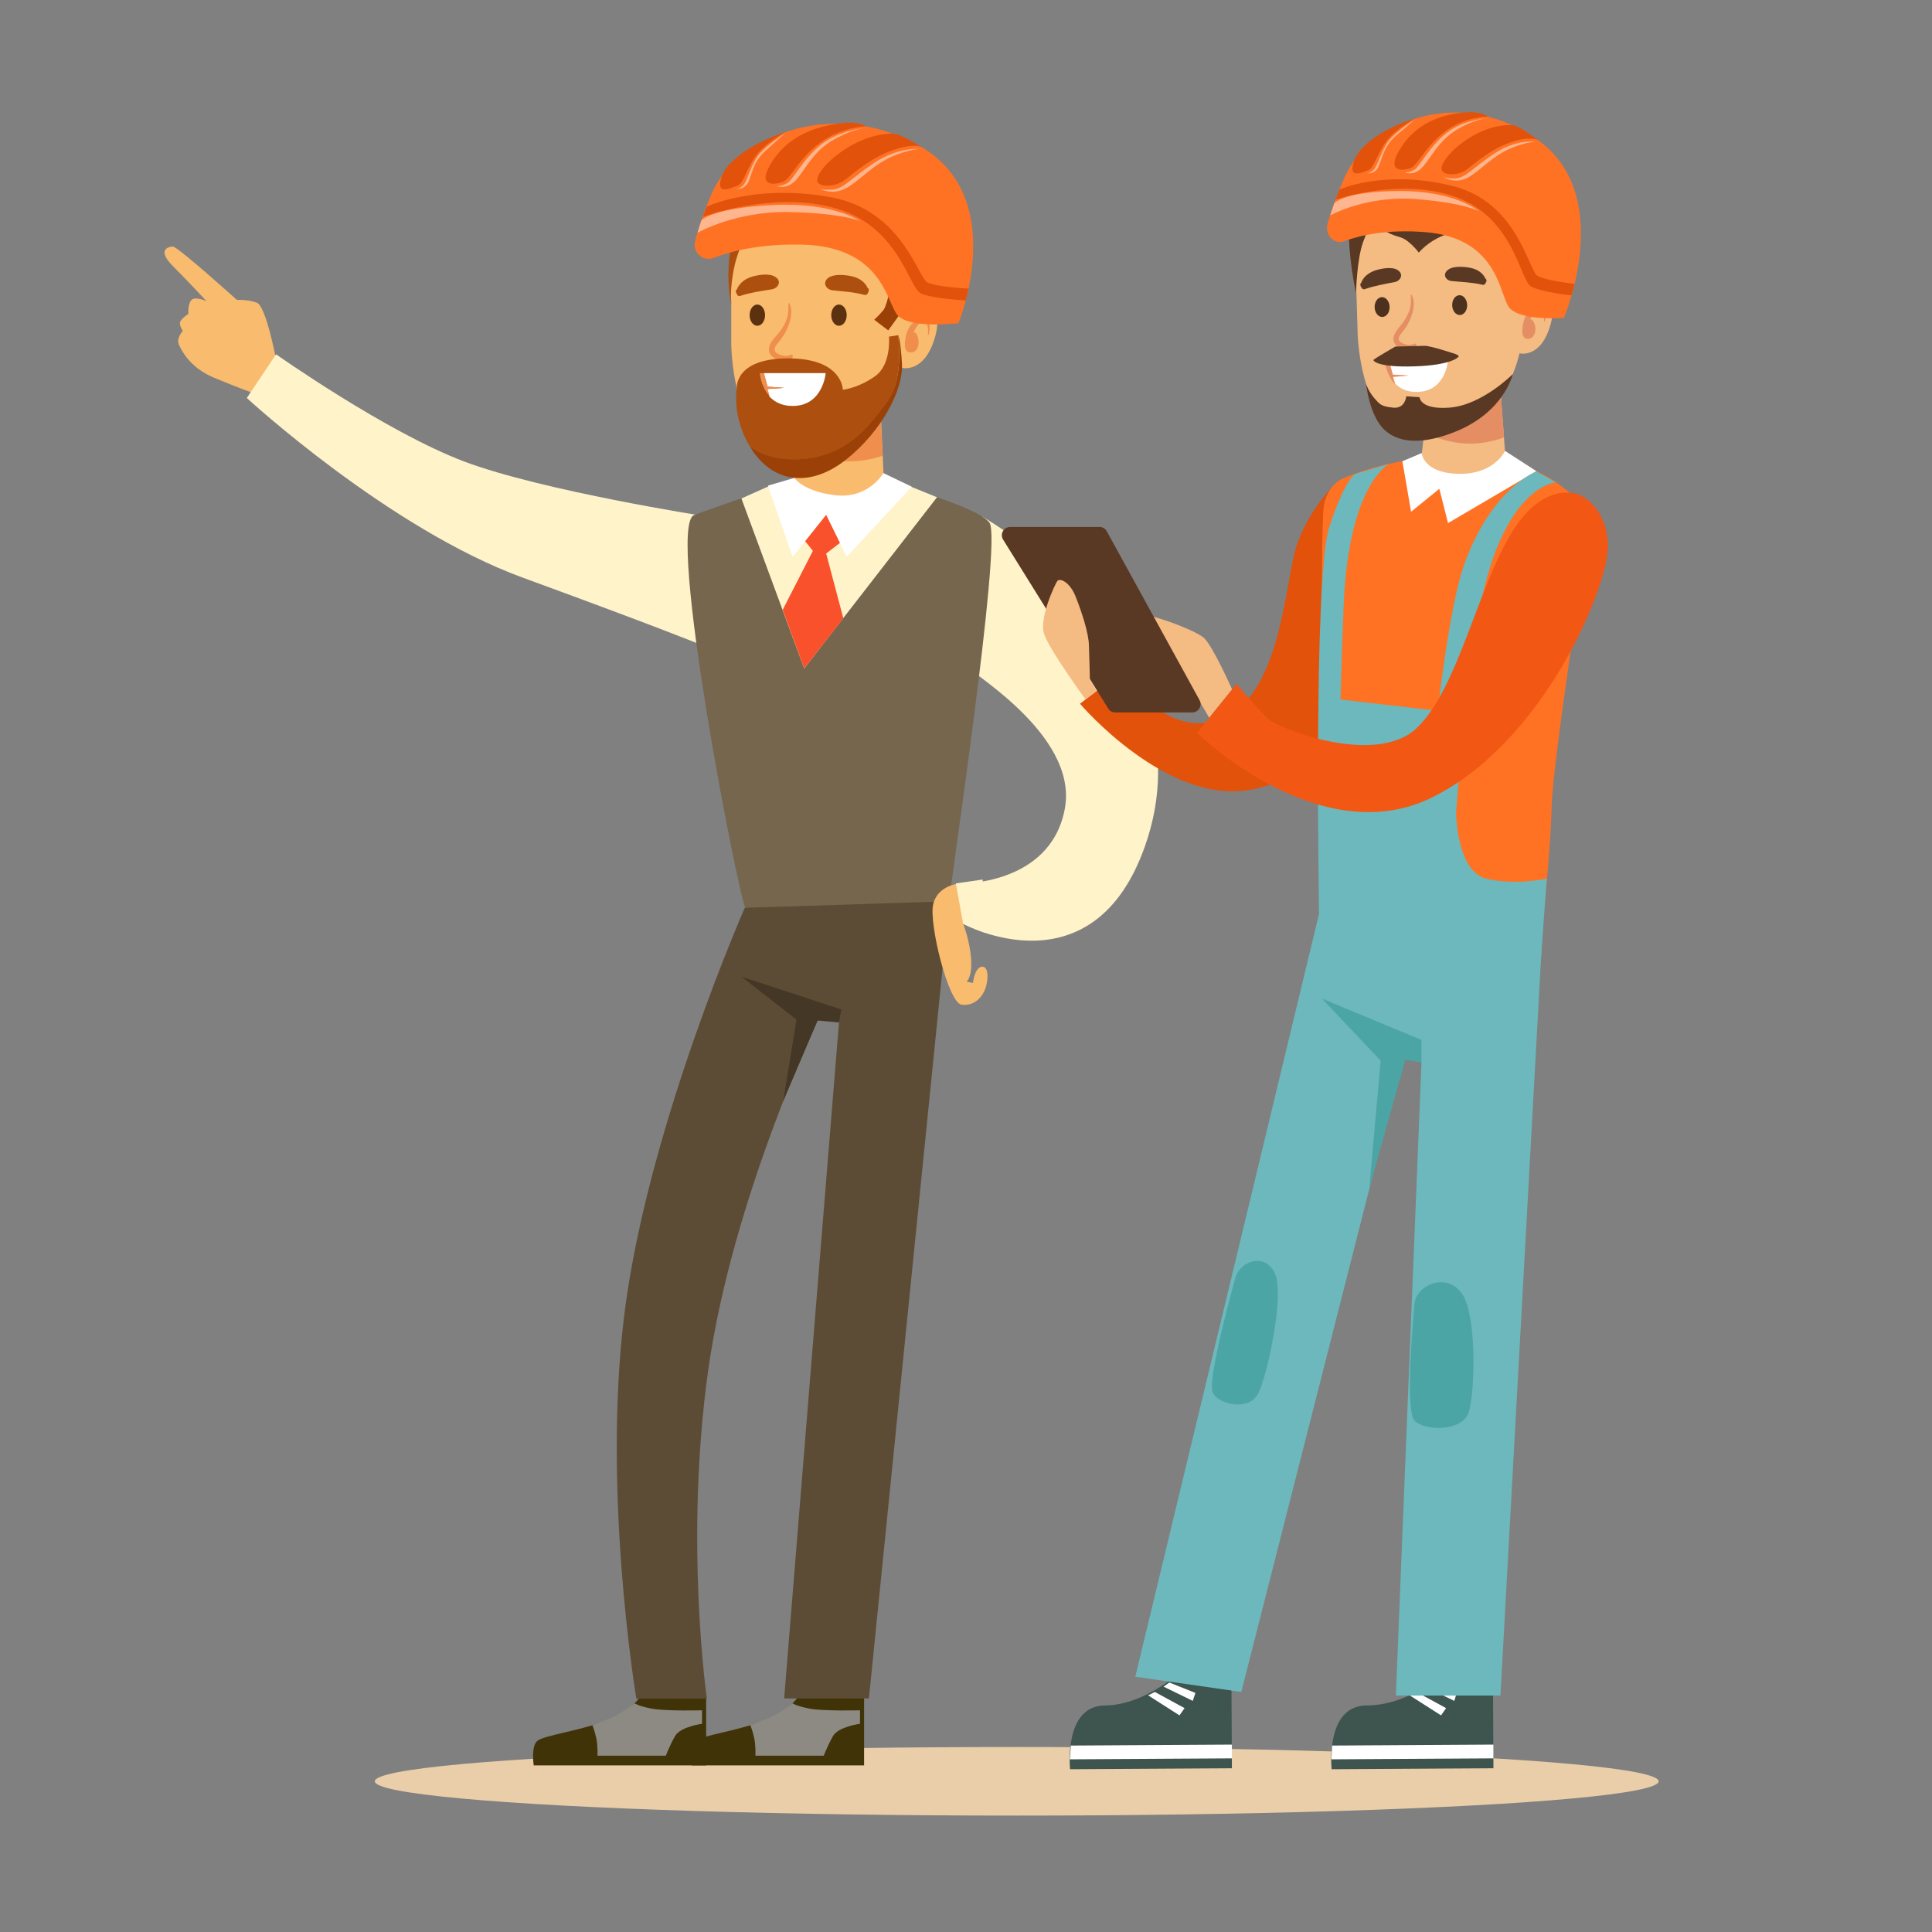 <?xml version="1.0" encoding="utf-8"?>
<!-- Generator: Adobe Illustrator 21.0.0, SVG Export Plug-In . SVG Version: 6.00 Build 0)  -->
<svg version="1.1" xmlns="http://www.w3.org/2000/svg" xmlns:xlink="http://www.w3.org/1999/xlink" x="0px" y="0px"
	 viewBox="0 0 800 800" style="enable-background:new 0 0 800 800;" xml:space="preserve">
<rect x="0" y="0" width="800" height="800" fill="#808080" stroke="none"/>
<style type="text/css">
	.st0{fill:#F9BB6E;}
	.st1{fill:#FFF3CA;}
	.st2{fill:#EACEA9;}
	.st3{fill:#403308;}
	.st4{fill:#8C8A83;}
	.st5{fill:#76664D;}
	.st6{fill:#EF8E4D;}
	.st7{fill:#5C3110;}
	.st8{fill:#AD4F0F;}
	.st9{fill:#9B4007;}
	.st10{opacity:0.24;fill:#FFE7D0;}
	.st11{fill:#FFFFFF;}
	.st12{fill:#5C4C35;}
	.st13{fill:#443726;}
	.st14{fill:#F9512B;}
	.st15{fill:#FF7224;}
	.st16{fill:#E2520A;}
	.st17{opacity:0.48;fill:#FFFFFF;}
	.st18{fill:#3D544F;}
	.st19{fill:#6CB8BC;}
	.st20{fill:#F4BB82;}
	.st21{fill:#E58E63;}
	.st22{fill:#4C311E;}
	.st23{fill:#593923;}
	.st24{fill:#442B1B;}
	.st25{opacity:0.24;fill:#FFE7D7;}
	.st26{fill:#4CA5A5;}
	.st27{fill:#F25814;}
</style>
<g id="Back">
</g>
<g id="Ñëîé_4">
	<g>
		<g>
			<path class="st0" d="M114.3,148.8c0,0-4.1-22.1-8-23.5c-4-1.4-8.2-1.1-8.2-1.1s-24.5-22.1-26.5-22.1c-2,0-6.7,1.4,0,8.1
				c6.7,6.7,13.9,14.5,13.9,14.5s-4.6-2.1-6.2-0.5S78,130,78,130s-3.8,2.3-3.5,4.1c0.3,1.8,1.2,2.9,1.2,2.9s-2.7,2.9-1.7,5.5
				c1.1,2.6,4.7,9.8,14.6,13.9s16.3,6.4,16.3,6.4L114.3,148.8z"/>
			<path class="st1" d="M292.8,213.9c0,0-68.2-10.6-100.6-22.8c-32.3-12.2-77.9-44.4-77.9-44.4l-12.1,18.1c0,0,58.7,54.1,114.3,74.4
				c55.5,20.3,73.3,27.6,73.3,27.6s10.2-11.4,8.4-32.2C296.5,213.8,292.8,213.9,292.8,213.9z"/>
			<ellipse class="st2" cx="421" cy="737.6" rx="265.8" ry="14.2"/>
			<g>
				<path class="st3" d="M292.4,702l0,29H221c0,0-1.3-8.2,1.7-10.3c3-2.1,15.9-3.8,27.6-7.9c11.7-4.1,15.7-11.5,15.7-11.5L292.4,702
					z"/>
				<path class="st4" d="M245.3,714.4c0,0,0.9,2.1,1.6,5.3c0.7,3.3,0.5,7.3,0.5,7.3h28.3c0,0,1.5-4,3.8-8.1c2.3-4,11.2-5.1,11.2-5.1
					v-5.6c0,0-15.2,0.4-20.9-0.7c-5.7-1.1-7-2.2-7-2.2s-6,4.5-9.1,5.8C250.6,712.4,245.3,714.4,245.3,714.4z"/>
			</g>
			<path class="st1" d="M406.7,213.9c0,0,96.4,54.2,67.4,136.5c-21.7,61.5-75.4,32.1-75.4,32.1l-1.5-16.6c0,0,37.7,0.9,43.7-30.9
				c6-31.7-42.8-58.4-41-59.8C401.9,273.9,406.7,213.9,406.7,213.9z"/>
			<g>
				<path class="st3" d="M357.8,702l0,29h-71.4c0,0-1.3-8.2,1.7-10.3c3-2.1,15.9-3.8,27.6-7.9c11.7-4.1,15.7-11.5,15.7-11.5
					L357.8,702z"/>
				<path class="st4" d="M310.7,714.4c0,0,0.9,2.1,1.6,5.3c0.7,3.3,0.5,7.3,0.5,7.3h28.3c0,0,1.5-4,3.8-8.1c2.3-4,11.2-5.1,11.2-5.1
					v-5.6c0,0-15.2,0.4-20.9-0.7c-5.7-1.1-7-2.2-7-2.2s-6,4.5-9.1,5.8C316,712.4,310.7,714.4,310.7,714.4z"/>
			</g>
			<path class="st5" d="M366,199.3c0,0,38.2,9.9,43.7,17.1s-17,154.6-16.6,156.8c0.4,2.2-81.8,7-84.5,2.6
				c-2.8-4.5-32.9-158.1-21.2-162.5c11.1-4.2,41.5-14.5,41.5-14.5L366,199.3z"/>
			<g>
				<path class="st0" d="M332.4,173.5l-3.6,25.2c0,0,2.8,8.5,16.5,8.7c13.7,0.2,20.7-8.1,20.7-8.1l-1.5-32.8L332.4,173.5z"/>
				<path class="st6" d="M365.5,188.7c0,0-10.3,4-21.9,1.5c-11.6-2.5-12.7-5.7-12.7-5.7v-1.8l33.6-12.6L365.5,188.7z"/>
				<path class="st0" d="M302.8,124.9v17.8c0,0,0.4,36.2,18,39.4c17.5,3.2,37.9-5.5,43.7-11.9c5.8-6.4,8.7-17.9,8.7-17.9
					s8.3,2.4,13-9.8c4.7-12.2-0.8-14.9-0.8-14.9s-3.6-1.9-7.8-0.3c-4.1,1.6-5,2.9-5,2.9s7.3-25.4,3.3-38.2s-30.8-23.8-53.7-11.7
					C299.2,92.5,302.8,124.9,302.8,124.9z"/>
				<path class="st6" d="M384.6,138.6c0,0,1.1-5.6-0.5-6.8c-1.6-1.2-7.6,0.6-9,7.4c-1.4,6.8,1.1,6.8,2.7,6.7
					c1.6-0.2,3.1-2.6,2.4-5.6c-0.6-3-1.9-2.7-1.9-2.7s2-4.8,4.3-4.3c2.3,0.5,1.6,5.4,1.6,5.4L384.6,138.6z"/>
				<ellipse class="st7" cx="347.4" cy="130.5" rx="3.2" ry="4.4"/>
				<ellipse class="st7" cx="313.6" cy="130.5" rx="3.2" ry="4.4"/>
				<path class="st6" d="M318.4,144.4c0.2-3,3.5-5.5,5.1-7.9c1-1.5,1.9-3.1,2.4-4.8c0.7-2,0.5-4,0.6-6.1c0-0.1,0.2-0.2,0.3-0.1
					c2,3.7,0.1,9.2-1.9,12.6c-0.5,0.9-1.1,1.7-1.7,2.6c-0.8,1.1-2.9,2.9-2.4,4.5c0.3,1.1,2.2,1.8,3.2,2c1.4,0.4,2.4,0.1,3.7-0.3
					c0.4-0.1,0.7,0.3,0.6,0.6c-0.4,2.5-3.7,2.4-5.5,1.8C320.5,148.5,318.2,147.1,318.4,144.4z"/>
				<path class="st8" d="M342.9,115.1c2.4-1.8,7.1-1.3,9.8-0.7c2.8,0.6,5.4,2.2,6.6,4.9c0.3,0.1,0.5,0.3,0.4,0.7l0,0.6
					c0,0.2-0.1,0.4-0.3,0.5c-0.1,0.7-0.7,1.2-1.5,1c-4.4-1.2-8.7-1.4-13.2-1.9C342.1,119.9,340.4,117.1,342.9,115.1z"/>
				<path class="st8" d="M319.6,119.8c-4.4,0.7-8.7,1.3-13,2.7c-0.8,0.3-1.4-0.2-1.5-0.9c-0.2-0.1-0.3-0.3-0.3-0.5l-0.1-0.5
					c-0.1-0.3,0.1-0.6,0.4-0.7c1-2.7,3.5-4.5,6.2-5.3c2.7-0.8,7.3-1.6,9.8,0.1C323.8,116.4,322.3,119.3,319.6,119.8z"/>
				<path class="st9" d="M350.7,92c0,0,14.1,1.4,17.4,10.5c3.3,9.1-0.8,23.8-2.1,25.6c-1.3,1.8-4,4.3-4,4.3l5.8,4.4l4.7-6.5
					c0,0,4.6-3.1,6.5-3.3c1.9-0.2,4.7,0.1,4.7,0.1s2.6-10.6,1.3-22.4c-1.4-11.8-5.1-18.1-5.1-18.1L350.7,92z"/>
				<path class="st8" d="M311.7,93.3c0,0-5.3,6.9-7.5,16.6c-2.2,9.7-1.4,16.2-1.4,16.2s-2.6-11.4-0.1-24
					c2.5-12.7,12.8-20.1,12.8-20.1L311.7,93.3z"/>
				<path class="st8" d="M333.4,72c11.8-2.2,25.5-2,35.3,1.5c0,0,11.1,6.9,8.1,12.7c-3,5.8-6.7,1.9-20.2,3.4
					c-13.4,1.5-20.6,5.8-20.6,5.8l0,0c-3,0.5-5.9,0.8-7.8,0.7c-6.3-0.4-17.1-1.8-17.9-3.6C309.7,90.6,315.1,75.4,333.4,72z"/>
				<path class="st9" d="M356.7,89.5c13.4-1.5,17.2,2.4,20.2-3.4c3-5.8-8.1-12.7-8.1-12.7c5.5,1.9,9.7,4.9,11.9,9
					c4.5,8.7,3.8,18.1,3.8,18.1s-7.6-3.5-17.1-6c-9.5-2.4-16.6-2.6-16.6-2.6s-7.8,2.1-14.6,3.3l0,0C336.1,95.3,343.2,91,356.7,89.5z
					"/>
				<path class="st10" d="M335.2,72.1c0,0-17.3,5.4-7.4,10.5c9.9,5,26.7,6.1,26.7,6.1l-16.2,3.9c0,0-28.2-1-22.2-10.2
					C322,73.1,335.2,72.1,335.2,72.1z"/>
				<path class="st8" d="M367.3,166.5c-7.3,9.6-16.7,23.8-39,23.8c-7.9,0-13.6-2.2-17.6-5.1c-7.8-12.6-5.6-24.4-5.6-24.4
					s-1.2-12.4,21.3-12.4c22.6,0,22.6,13,22.6,13s6.2-0.6,13.2-5.5c7-4.8,5.9-16.5,5.9-16.5l3.8-0.6
					C371.8,138.7,374.6,156.9,367.3,166.5z"/>
				<g>
					<path class="st11" d="M324.7,160.6l-6.9-0.5l-1.5-5.6h25.6c0,0-1.1,13.6-13.7,13.6c-4.5,0-7.5-1.7-9.6-3.9l-0.9-3.1
						L324.7,160.6z"/>
					<path class="st6" d="M316.3,154.5l1.5,5.6l6.9,0.5l-6.9,0.4l0.9,3.1c-3.7-4-4.1-9.6-4.1-9.6H316.3z"/>
				</g>
				<path class="st9" d="M350.6,190.1c-14.6,11.7-29.6,10.1-38.8-3.2c-0.4-0.6-0.8-1.2-1.1-1.8c4,2.9,9.6,5.1,17.6,5.1
					c22.3,0,31.7-14.2,39-23.8c7.3-9.6,4.6-27.8,4.6-27.8s1,1.7,1.6,12.2C374,161.4,365.2,178.4,350.6,190.1z"/>
			</g>
			<path class="st12" d="M393.1,373.2l-33.3,330.1h-35.1l22.7-279.9l-8.9-0.8c0,0-35.1,73.4-45.2,144.4
				c-10,70.9-0.6,136.4-0.6,136.4h-29.2c0,0-15-89.4-4.2-165c10.8-75.6,49.1-162.5,49.1-162.5L393.1,373.2z"/>
			<polygon class="st13" points="347.4,423.3 348.4,418 307,404.4 329.8,422.2 324.3,456 338.6,422.5 			"/>
			<path class="st0" d="M398.8,382.5c0,0,2.7,6.6,3.3,14.4c0.6,7.8-1.9,9.6-1.9,9.6l2.7,0.5c0,0,0.5-5.6,3.2-6.6
				c2.7-0.9,3.4,3.2,2.3,7.7c-1.1,4.5-4.9,8.7-10.3,7.9s-13.5-33.5-11.7-41.5c1.8-8,10.9-8.7,10.9-8.7L398.8,382.5z"/>
			<polygon class="st1" points="395.8,365.8 398.8,382.5 407.8,386.2 406.9,364.2 			"/>
			<polygon class="st1" points="388,205.9 333,276.8 307,206.4 318.2,201.4 342.1,213.2 376.9,201.4 			"/>
			<path class="st11" d="M365.8,195.9c0,0-6.1,10.6-19.6,9.2c-13.5-1.5-17.3-7.2-17.3-7.2l-10.9,3.2l10.2,29.5l13.8-17.3l8.6,17.3
				l26.9-29.1L365.8,195.9z"/>
			<polygon class="st14" points="347.8,224.8 342.1,229.2 349.2,256 333,276.8 324.1,252.5 336.6,228.1 333.4,224.1 342.1,213.2 			
				"/>
			<g>
				<path class="st15" d="M396.9,133.8c0,0-21.6,2.7-25.8-4c-4.2-6.7-7.3-27.8-39.1-28.5c-17-0.4-29,2.6-36.5,5.5
					c-4.4,1.7-8.8-2.3-7.7-6.8c1.3-5.2,3.5-12,7.1-20.3c9.1-20.9,47.3-40.5,85.4-19.5C418.5,81.2,396.9,133.8,396.9,133.8z"/>
				<path class="st16" d="M291,89.8c0,0,29.2-11,55.2-3.5c26,7.5,30.3,33.1,35.1,35.2c4.8,2.2,18.6,2.9,18.6,2.9l1.2-4.9
					c0,0-13-0.6-17-2.5c-4-1.9-10.4-29.8-39.9-35.3c-31.4-5.8-51.6,3.9-51.6,3.9L291,89.8z"/>
				<path class="st16" d="M358.3,52.3c0,0-10.2,0.3-19.1,7.1c-8.9,6.8-11.8,14.7-15,15.9c-3.2,1.2-11.3,2.4-4.6-8.2
					c6.7-10.6,17.3-14.3,26.7-15.8C355.8,49.7,358.3,52.3,358.3,52.3z"/>
				<path class="st16" d="M369.5,55.3c0,0-7.9-0.3-17.3,5.1s-14.2,11.9-13.8,14.5c0.4,2.6,7.4,3,12-0.8c4.6-3.7,11-9.1,19.5-12
					c8.6-2.9,11.5-1.3,11.5-1.3S372.6,55.1,369.5,55.3z"/>
				<path class="st16" d="M325.1,54.8c0,0-8.5,4.5-12.3,10c-3.9,5.5-4.9,11.2-7.5,12.1c-2.6,0.9-9.3,4.5-6.4-3.9
					C301.8,64.7,316.9,57.1,325.1,54.8z"/>
				<path class="st17" d="M356.3,91.6c0,0-11.1-8-36.5-6.7c-25.4,1.3-29.4,6.4-29.4,6.4l-1.6,5.1c0,0,15.6-9,38-8.6
					C349.2,88.3,356.3,91.6,356.3,91.6z"/>
				<path class="st17" d="M325.1,55.1c0,0-7,4.5-10.5,8.5c-3.6,4-5.2,11.6-6.9,13.2c-1.8,1.5-2.7,1.5-2.7,1.5s3.2,0.2,4.7-2.6
					c1.6-2.7,1.7-8.4,7.4-13.4C322.7,57.3,325.1,55.1,325.1,55.1z"/>
				<path class="st17" d="M357.8,53c0,0-10.3,1-17.7,6.8c-7.4,5.8-11.7,14.5-13.9,15.9c-2.1,1.3-4.4,1.4-4.4,1.4s4.3,1.6,8.1-2.9
					c3.8-4.5,6.6-10.9,14.2-15.7C351.8,53.8,357.8,53,357.8,53z"/>
				<path class="st17" d="M380.4,61.7c0,0-8.4-0.8-18.2,5.6c-9.8,6.4-12.7,10.9-17.6,11.2c-4.8,0.3-5.7-0.6-5.7-0.6s4.4,2.7,9.7,0.8
					c5.3-1.9,10.9-8.7,18.2-12.6C374.1,62.2,380.4,61.7,380.4,61.7z"/>
			</g>
		</g>
		<g>
			<g>
				<path class="st18" d="M618.2,694.3l0.2,37.9l-67,0.4c0,0-2.8-26.3,14.4-26.4c17.2-0.1,29.5-11.8,29.5-11.8L618.2,694.3z"/>
				<polygon class="st11" points="618.4,728.1 551.3,728.5 551.6,722.8 618.4,722.4 				"/>
				<polygon class="st11" points="592.5,696.7 603.2,701 602.2,704.3 590,698.4 				"/>
				<polygon class="st11" points="586.5,700.6 598.8,707.3 596.7,710.3 583.7,702 				"/>
			</g>
			<g>
				<path class="st18" d="M509.9,694.3l0.2,37.9l-67,0.4c0,0-2.8-26.3,14.4-26.4c17.2-0.1,32.9-15.3,32.9-15.3L509.9,694.3z"/>
				<polygon class="st11" points="510.1,728.1 443,728.5 443.4,722.8 510.1,722.4 				"/>
				<polygon class="st11" points="484.2,696.7 495,701 493.9,704.3 481.8,698.4 				"/>
				<polygon class="st11" points="478.2,700.6 490.5,707.3 488.4,710.3 475.4,702 				"/>
			</g>
			<polygon class="st19" points="639.2,377.1 621.3,702.1 578,702.1 588.6,439.9 580.8,438.1 514,700.6 470.1,694.3 548.2,370 			
				"/>
			<path class="st16" d="M551.6,201.7c0,0-10.3,10.5-14.8,24.6c-4.6,14.1-6.3,60.7-30.2,71c-23.9,10.3-41.9-19.3-41.9-19.3
				l-17.5,13.4c0,0,36.1,42.5,71.3,35.5c35.2-7,38-41.3,38-41.3L551.6,201.7z"/>
			<path class="st15" d="M557.1,197.7c0,0,24.6-11.2,57-8.4c32.3,2.8,44.6,25,44.6,25S642.9,314.8,642.5,334
				c-0.5,19.2-3.3,43.1-3.3,43.1s-20.6,2.3-46.9,2.3c-26.3,0-44.1-9.4-44.1-9.4s-1.9-150.9,0-160.7
				C550.1,199.5,557.1,197.7,557.1,197.7z"/>
			<g>
				<path class="st20" d="M591.1,167.5l-2.8,24c0,0,2.8,8,15.8,7.8c13-0.2,19.4-8.2,19.4-8.2l-2.3-31.1L591.1,167.5z"/>
				<path class="st21" d="M622.8,181.1c0,0-9.7,4.1-20.7,2c-11-2.1-12.2-5-12.2-5l0-1.7l31.6-12.8L622.8,181.1z"/>
				<path class="st20" d="M561.7,122.1l0.5,16.9c0,0,1.3,34.3,18,36.9c16.7,2.6,35.8-6.1,41.2-12.4c5.4-6.2,7.8-17.2,7.8-17.2
					s7.9,2.1,12.1-9.6c4.2-11.7-1.2-14.1-1.2-14.1s-3.5-1.7-7.4,0c-3.9,1.7-4.7,2.9-4.7,2.9s6.3-24.3,2.1-36.3
					c-4.1-12.1-29.9-21.8-51.3-9.8C557.5,91.4,561.7,122.1,561.7,122.1z"/>
				<path class="st21" d="M639.7,133.1c0,0,0.9-5.3-0.6-6.4c-1.5-1.1-7.2,0.8-8.4,7.3c-1.2,6.5,1.2,6.5,2.7,6.2
					c1.5-0.2,2.9-2.5,2.2-5.4c-0.7-2.8-1.9-2.5-1.9-2.5s1.8-4.6,4-4.2c2.2,0.4,1.6,5.1,1.6,5.1L639.7,133.1z"/>
				
					<ellipse transform="matrix(1 -2.679550e-02 2.679550e-02 1 -3.166 16.234)" class="st22" cx="604.2" cy="126.3" rx="3.1" ry="4.1"/>
				
					<ellipse transform="matrix(1 -2.680659e-02 2.680659e-02 1 -3.202 15.382)" class="st22" cx="572.1" cy="127.1" rx="3.1" ry="4.1"/>
				<path class="st21" d="M577,140.2c0.2-2.9,3.2-5.3,4.6-7.6c0.9-1.5,1.7-3,2.2-4.6c0.6-1.9,0.4-3.8,0.4-5.8c0-0.1,0.2-0.2,0.3-0.1
					c2,3.5,0.3,8.8-1.5,12c-0.5,0.9-1,1.7-1.6,2.5c-0.8,1.1-2.7,2.8-2.1,4.3c0.4,1,2.2,1.6,3.1,1.8c1.3,0.3,2.3,0,3.5-0.4
					c0.4-0.1,0.6,0.2,0.6,0.6c-0.3,2.4-3.4,2.4-5.2,1.8C579.1,144,576.9,142.8,577,140.2z"/>
				<path class="st23" d="M599.5,111.8c2.2-1.8,6.7-1.4,9.3-0.9c2.7,0.5,5.2,2,6.3,4.5c0.2,0.1,0.4,0.3,0.4,0.6l0,0.5
					c0,0.2-0.1,0.4-0.3,0.5c-0.1,0.6-0.6,1.1-1.4,0.9c-4.2-1-8.3-1.1-12.5-1.5C598.8,116.3,597.1,113.7,599.5,111.8z"/>
				<path class="st23" d="M577.5,116.8c-4.2,0.8-8.2,1.5-12.3,2.9c-0.7,0.3-1.3-0.2-1.5-0.8c-0.2-0.1-0.3-0.3-0.3-0.5l-0.1-0.5
					c-0.1-0.3,0.1-0.6,0.3-0.7c0.9-2.6,3.2-4.3,5.8-5.2c2.5-0.8,6.9-1.7,9.3-0.2C581.4,113.5,580,116.3,577.5,116.8z"/>
				<g>
					<path class="st11" d="M583.4,155.4l-6.6-0.3l-1.5-5.3l24.3-0.7c0,0-0.7,12.9-12.7,13.2c-4.3,0.1-7.2-1.4-9.2-3.5l-0.9-3
						L583.4,155.4z"/>
					<path class="st21" d="M575.2,149.9l1.5,5.3l6.6,0.3l-6.5,0.6l0.9,3c-3.6-3.7-4.2-9-4.2-9L575.2,149.9z"/>
				</g>
				<path class="st23" d="M602.7,146.6c0,0-10.5-3.5-12.8-3.4s-12.1,0.3-12.1,0.3s-9.1,5.2-9.1,5.6s2,3.1,17.1,2.6
					c15.1-0.5,18.3-3.8,18.2-4.2C604,147.1,602.7,146.6,602.7,146.6z"/>
				<path class="st23" d="M587.8,164.5l-5.5-0.4c0,0-0.4,5.2-5.4,4.7c-5-0.5-5.6-1.4-7.8-3.9c-2.2-2.5-3.4-5.7-3.4-5.7
					s1.4,13.3,7.8,19c6.4,5.7,16.5,5.6,29,0.6c20.5-8.2,23.9-23.9,23.9-23.9s-12.7,12.9-26.3,13.9
					C588,169.7,587.8,164.5,587.8,164.5z"/>
				<path class="st23" d="M560.6,82.9c5.1-11.1,34.3-18.8,53.8-13.2c19.5,5.6,21.4,11.2,21.4,11.2s3.5,5.9-3.3,5.6
					c-6.8-0.3-12.1-1.1-12.1-1.1s10.5,3.9,11.4,13.9c0.8,9.9-5,18.1-5.1,23.5c0,1.5,0.2,2.8,0.6,4l-1.7,1.1c0,0-2.3-7.1-1.6-11.1
					c0.7-4,5.2-12.4,2.9-19.9c-2.2-7.5-7.1-8.5-7.1-8.5s-6.4,6.1-16.5,7.6c-10.1,1.5-15.8,8.6-15.8,8.6s-3.9-5.3-7.8-6.4
					s-7.2-2.5-8.6-5.4c-1.5-2.9,0.7-8,0.7-8s-4.8,8.3-7.4,15.5c-2.6,7.2-2.9,21.2-2.9,21.2S555.5,94,560.6,82.9z"/>
				<path class="st23" d="M632,73c-2.5-1.7-4-2.7-4-2.7s7.5-0.1,9.3,4.2c1.2,2.9,0.9,5.7,0.5,7.2c-1.2-0.6-2-1-2-1
					S634.5,74.7,632,73z"/>
				<path class="st24" d="M626.7,122.7c0.1-5.4,6-13.6,5.1-23.5c-0.8-9.9-11.4-13.9-11.4-13.9s5.3,0.8,12.1,1.1
					c6.8,0.3,3.3-5.6,3.3-5.6s0.8,0.4,2,1c-0.2,0.7-0.3,1.2-0.3,1.2s9.4,7.5,5.9,19c-3.5,11.5-9.4,20.2-9.4,20.2l-6.7,4.6
					C626.9,125.5,626.7,124.2,626.7,122.7z"/>
				<path class="st25" d="M590.4,68.9c0,0-11.4,2.9-2.6,9.5c8.8,6.6,31.8,5.5,31.8,5.5s-6.2,4.8-10.2,5.2c-4,0.4-34.2,0.4-38.6-7.1
					c-4.3-7.5,15.7-12.7,15.7-12.7L590.4,68.9z"/>
			</g>
			<g>
				<path class="st15" d="M647.6,131.6c0,0-19.8,1.7-23.3-5.2c-3.6-6.9-5.5-28.1-34.4-30.3c-15.5-1.2-26.5,1.3-33.5,3.8
					c-4,1.5-7.9-2.7-6.7-7.2c1.4-5.1,3.7-11.8,7.4-20c9.2-20.4,44.8-38.2,78.6-15.5C669.6,80,647.6,131.6,647.6,131.6z"/>
				<path class="st16" d="M553,82.7c0,0,27.1-9.6,50.4-0.9c23.4,8.7,26.2,34.4,30.5,36.8c4.3,2.4,16.8,3.7,16.8,3.7l1.3-4.8
					c0,0-11.8-1.2-15.4-3.3c-3.6-2.1-8.2-30.3-34.8-37.1c-28.4-7.2-47.2,1.4-47.2,1.4L553,82.7z"/>
				<path class="st16" d="M616,48.3c0,0-9.3-0.2-17.7,6.2S587,68.7,583.9,69.7c-3,1-10.4,1.8-3.9-8.4c6.5-10.3,16.3-13.5,25-14.6
					C613.8,45.7,616,48.3,616,48.3z"/>
				<path class="st16" d="M626.1,51.8c0,0-7.2-0.7-16,4.3S596.7,67.4,596.9,70c0.2,2.6,6.6,3.3,11-0.2s10.4-8.6,18.3-11.1
					c7.9-2.5,10.6-0.7,10.6-0.7S628.9,51.8,626.1,51.8z"/>
				<path class="st16" d="M585.6,49.3c0,0-7.9,4.1-11.7,9.4c-3.8,5.3-5,11-7.4,11.8c-2.4,0.8-8.7,4.1-5.7-4.2
					C564,58.1,578,51.2,585.6,49.3z"/>
				<path class="st17" d="M612.5,87.5c0,0-9.8-8.5-33-8.4c-23.2,0.1-27,5.1-27,5.1l-1.7,5c0,0,14.6-8.2,35-6.8
					C606.1,83.9,612.5,87.5,612.5,87.5z"/>
				<path class="st17" d="M585.6,49.6c0,0-6.5,4.1-10,8c-3.4,3.9-5.2,11.4-6.9,12.8c-1.7,1.5-2.5,1.4-2.5,1.4s2.9,0.3,4.4-2.4
					c1.5-2.7,1.9-8.3,7.3-13.1C583.4,51.7,585.6,49.6,585.6,49.6z"/>
				<path class="st17" d="M615.5,49c0,0-9.4,0.5-16.4,6c-7,5.4-11.3,14-13.3,15.2c-2,1.2-4,1.2-4,1.2s3.8,1.8,7.5-2.5
					c3.7-4.3,6.5-10.6,13.6-15S615.5,49,615.5,49z"/>
				<path class="st17" d="M635.7,58.7c0,0-7.7-1.2-16.8,4.8s-12.1,10.3-16.5,10.4c-4.4,0-5.2-0.9-5.2-0.9s3.9,2.9,8.8,1.3
					c4.9-1.6,10.3-8.2,17.1-11.7C629.9,59,635.7,58.7,635.7,58.7z"/>
			</g>
			<path class="st20" d="M510.2,285.5c0,0-7.9-17.8-11.6-21.3c-3.7-3.5-27.4-12.1-27.1-9c0.4,3.2,12.7,17.1,16.2,21.3
				c3.5,4.2,13,20.7,13,20.7L510.2,285.5z"/>
			<path class="st11" d="M588.7,187.6c0,0,0.5,8.3,15.3,8.6s19.2-9.5,19.2-9.5l13,8.4l-36.6,21.5l-3.6-14.2l-11.7,9.5l-3.6-20.9
				L588.7,187.6z"/>
			<path class="st23" d="M418.3,218.2h37c1.3,0,2.4,0.7,3,1.8l38.4,69.9c1.3,2.3-0.4,5.1-3,5.1h-31.9c-1.2,0-2.3-0.6-2.9-1.6
				l-43.5-69.9C413.9,221.2,415.6,218.2,418.3,218.2z"/>
			<path class="st20" d="M449.5,289.6c0,0-14.9-20.4-17.1-26.9c-2.3-6.5,4.4-20.7,5.4-22.1c1.1-1.4,5.3,0.4,7.7,6.7
				c2.5,6.3,5.3,14.9,5.4,19.9c0.2,4.9,0.4,14.3,0.4,14.3l2.8,4.5L449.5,289.6z"/>
			<polygon class="st26" points="588.6,439.9 588.6,430.6 547.4,413.5 571.7,439.2 567,492 581.9,438.8 			"/>
			<path class="st19" d="M644.2,199.7c0,0-20.2,1.4-30.3,46.9c-10,45.5-14.3,143.9-14.3,143.9l-13.2-2.5c0,0,8.6-122.7,19.9-154.3
				c11.3-31.6,29.9-38.5,29.9-38.5L644.2,199.7z"/>
			<path class="st19" d="M575.2,192.1c0,0-16.7,8.2-18.8,58.1c-2.1,49.9-3.2,129.3-3.2,129.3l-7-1c0,0-2.5-139.8,4.2-160.2
				c6.7-20.5,10.9-22.1,10.9-22.1L575.2,192.1z"/>
			<path class="st19" d="M549.4,289l51.8,6l1.7,41.3c0,0,0.2,24.4,12.4,27.5c12.2,3,25.2,0,25.2,0l-2.6,35.4c0,0-75-7.3-76.1-7.5
				c-1.2-0.2-12.4-21.6-12.4-21.6V289z"/>
			<path class="st27" d="M654.5,205.1c0,0-14.5-7.4-28.6,15.5c-14.1,22.9-22.4,65.1-39.4,81c-17,15.9-57.6,0-61.8-4.2
				c-4.2-4.2-12.7-14.2-12.7-14.2l-16.3,20.3c0,0,50.7,49.7,97.3,26.7c46.6-23,72.8-87.4,72.8-103.7
				C665.8,210.2,654.5,205.1,654.5,205.1z"/>
			<path class="st26" d="M585.7,539.9c0,0-4.2,43.8,0,48.3s19.9,4.7,22.5-3.5c2.6-8.2,3.5-41.5-3.3-49.7
				C598.2,526.8,586.4,532.4,585.7,539.9z"/>
			<path class="st26" d="M511.5,529.3c0,0-11.9,42.3-9.3,47.4c2.5,5,15.2,7.8,18.9,0.1c3.7-7.6,10.8-40.1,6.9-49.3
				C524,518.4,513.4,522,511.5,529.3z"/>
		</g>
	</g>
</g>
</svg>
